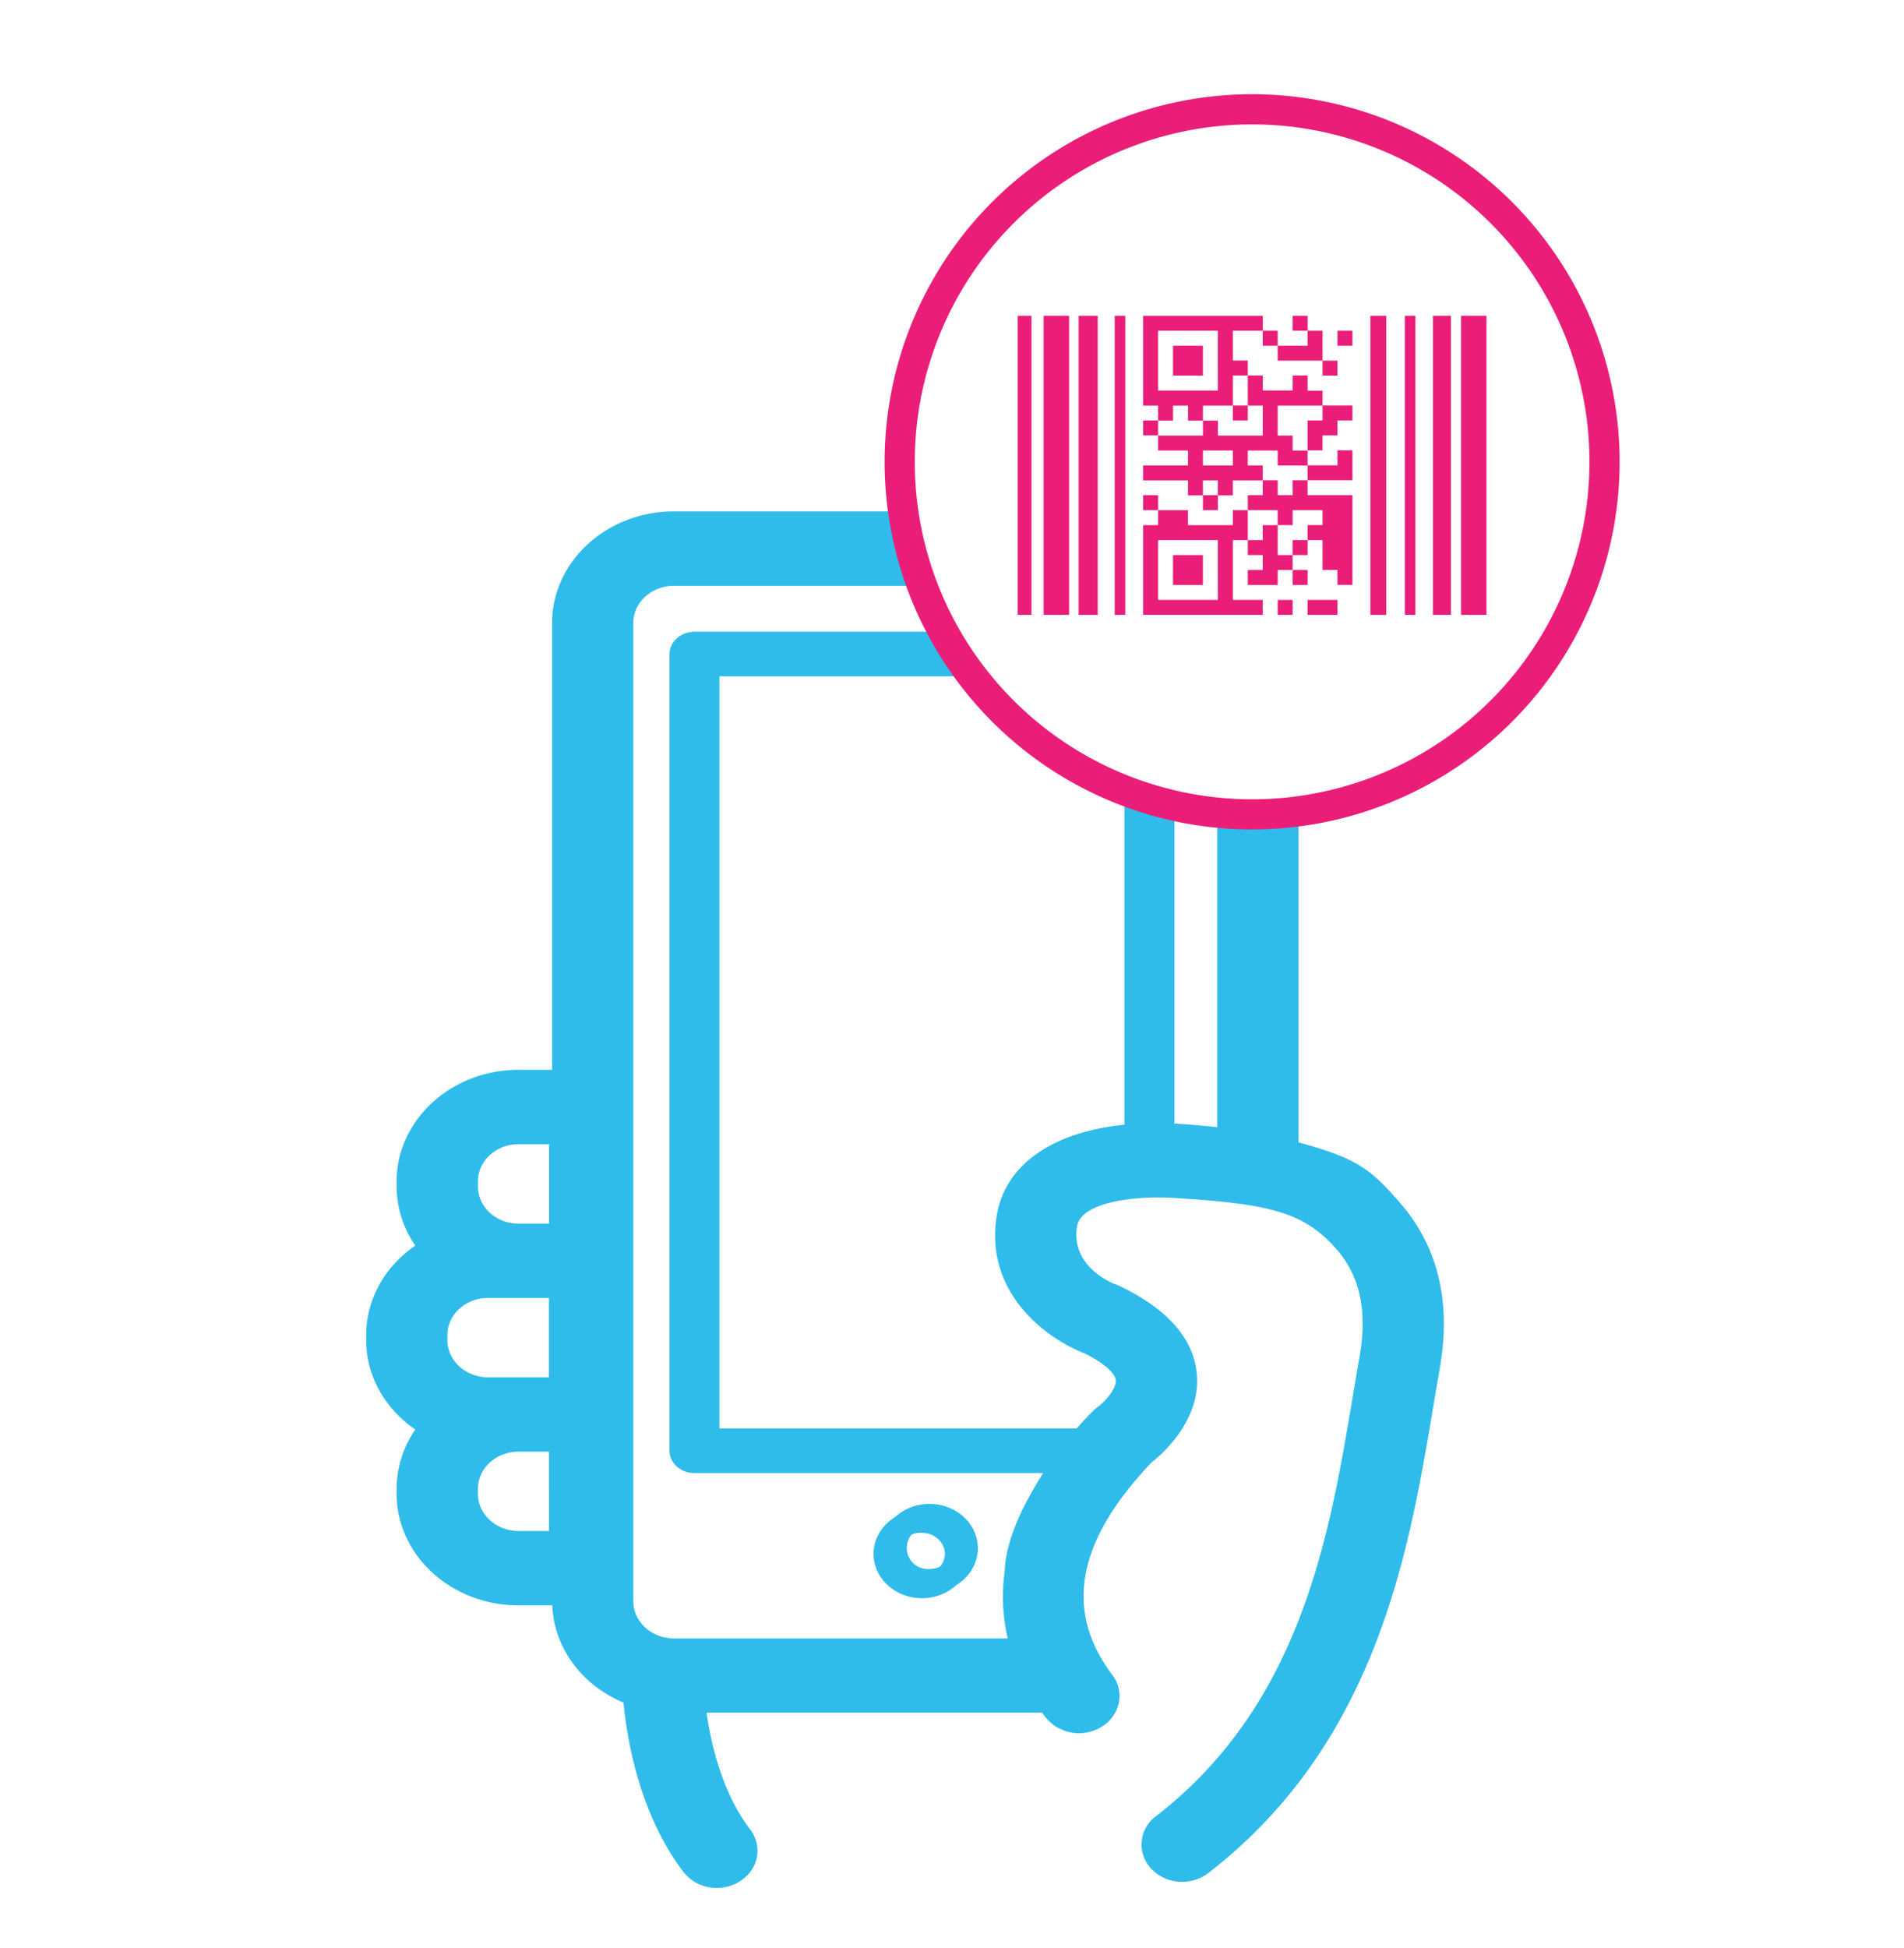 <svg xmlns="http://www.w3.org/2000/svg" viewBox="0 0 568.09 580.96">
<defs>
<style>.cls-1{fill:#2fbcea;}.cls-2{fill:#ea1e79;}.cls-3{fill:none;stroke:#ea1e79;stroke-miterlimit:10;stroke-width:9px;}</style>
</defs>
<title>codigo</title>
<g id="texto">
<path class="cls-1" d="M275.07,476.71c8,0,14.44-5.93,14.44-13.22s-6.48-13.22-14.44-13.22-14.43,5.93-14.43,13.22S267.11,476.71,275.07,476.71Zm0-19.49c3.77,0,6.84,2.81,6.84,6.26s-3.07,6.27-6.84,6.27a6.29,6.29,0,1,1,0-12.53Z"/><rect class="cls-2" x="303.64" y="94.19" width="4.11" height="89.21"/><rect class="cls-2" x="311.39" y="94.19" width="7.59" height="89.21"/><rect class="cls-2" x="321.83" y="94.19" width="5.69" height="89.21"/><rect class="cls-2" x="332.59" y="94.19" width="3.16" height="89.21"/>
<rect class="cls-2" x="435.92" y="94.19" width="7.59" height="89.21"/>
<rect class="cls-2" x="427.53" y="94.19" width="5.38" height="89.21"/>
<rect class="cls-2" x="419.15" y="94.19" width="3.16" height="89.21"/>
<rect class="cls-2" x="408.87" y="94.19" width="4.75" height="89.21"/>
<rect class="cls-2" x="349.99" y="103.11" width="8.92" height="8.92"/>
<path class="cls-2" d="M403.52,125.41v4.46m0-35.68v4.46h-4.46v4.46h4.46V121"/>
<rect class="cls-2" x="349.99" y="165.56" width="8.92" height="8.92"/>
<rect class="cls-2" x="381.22" y="178.94" width="4.46" height="4.46"/>
<rect class="cls-2" x="385.68" y="161.1" width="4.46" height="4.46"/>
<rect class="cls-2" x="385.68" y="170.02" width="4.46" height="4.46"/>
<rect class="cls-2" x="341.07" y="147.71" width="4.46" height="4.46"/>
<rect class="cls-2" x="341.07" y="125.41" width="4.46" height="4.46"/>
<polygon class="cls-2" points="390.14 98.65 390.14 103.11 381.22 103.11 381.22 107.57 394.6 107.57 394.6 103.11 394.6 98.65 390.14 98.65"/>
<path class="cls-2" d="M403.52,138.79v-4.46h-4.46v4.46h-8.92v4.46h13.38v4.46H390.14v-4.46h-4.46v4.46h-4.46v-4.46h-4.46v4.46H372.3v4.46h8.92v4.46h4.46v-4.46h8.92v4.46h-4.46v4.46h4.46V170h4.46v4.46h4.46V170m-4.46-4.46V152.18"/>
<polygon class="cls-2" points="399.06 120.95 394.6 120.95 394.6 125.41 390.14 125.41 390.14 129.87 390.14 134.33 394.6 134.33 394.6 129.87 399.06 129.87 399.06 125.41 403.52 125.41 403.52 120.95 399.06 120.95"/><rect class="cls-2" x="390.14" y="178.94" width="8.92" height="4.46"/><rect class="cls-2" x="376.76" y="98.65" width="4.46" height="4.46"/><rect class="cls-2" x="358.91" y="147.71" width="4.46" height="4.46"/><path class="cls-2" d="M367.84,178.94V161.1h4.46v-8.92h-4.46v4.46H354.45v-4.46h-8.92v4.46h-4.46V183.4h35.68v-4.46Zm-4.46,0H345.53V161.1h17.84Z"/><rect class="cls-2" x="367.84" y="120.95" width="4.46" height="4.46"/><path class="cls-2" d="M372.3,94.19H341.07V121h4.46v4.46H350V121h4.46v4.46h4.46V121h8.92V112h4.46v-4.46h-4.46V98.65h8.92V94.19Zm-8.92,22.3H345.53V98.65h17.84Z"/><rect class="cls-2" x="394.6" y="107.57" width="4.46" height="4.46"/><rect class="cls-2" x="385.68" y="94.19" width="4.46" height="4.46"/>
<path class="cls-2" d="M394.6,121v-4.46h-4.46V112h-4.46v4.46h-8.92V112H372.3V121h4.46v8.92H363.38v-4.46h-4.46v4.46H345.53v4.46h8.92v4.46H341.07v4.46h13.38v4.46h4.46v-4.46h4.46v4.46h4.46v-4.46h8.92v-4.46H372.3v-4.46h8.92v4.46h8.92v-4.46h-4.46v-4.46h-4.46V121H394.6Zm-26.76,17.84h-8.92v-4.46h8.92Z"/><polygon class="cls-2" points="381.22 165.56 381.22 161.1 381.22 156.64 376.76 156.64 376.76 161.1 372.3 161.1 372.3 165.56 376.76 165.56 376.76 170.02 372.3 170.02 372.3 174.48 381.22 174.48 381.22 170.02 385.68 170.02 385.68 165.56 381.22 165.56"/><path class="cls-1" d="M277.33,475c8,0,14.43-5.93,14.43-13.21s-6.47-13.21-14.43-13.21-14.42,5.93-14.42,13.21S269.37,475,277.33,475Zm0-19.47c3.77,0,6.84,2.81,6.84,6.26S281.1,468,277.33,468a6.28,6.28,0,1,1,0-12.52Z"/><path class="cls-1" d="M145.6,410.81c-6.68,0-12.12-5-12.12-11.09v-1.48c0-6.12,5.44-11.09,12.12-11.09h18.17v23.67H145.6Zm-3-58.43c0-6.12,5.44-11.09,12.12-11.09h9.09V365h-9.09c-6.68,0-12.12-5-12.12-11.09Zm21.2,104.28h-9.09c-6.68,0-12.12-5-12.12-11.09v-1.48C142.57,438,148,433,154.69,433h9.09Zm101.7-304.13H201.08c-20,0-36.35,14.93-36.35,33.28V319.1H154.69c-20,0-36.35,14.93-36.35,33.28v1.48a31.05,31.05,0,0,0,5.58,17.68c-8.89,6.07-14.66,15.78-14.66,26.69v1.48c0,10.92,5.77,20.62,14.66,26.69a31.06,31.06,0,0,0-5.58,17.68v1.48c0,18.35,16.31,33.28,36.35,33.28h10.09c.52,12.9,9.09,23.95,21.24,29,1.13,11.65,4.95,33.49,17.89,50.52a12.47,12.47,0,0,0,10,4.76,12.85,12.85,0,0,0,6.91-2c5.49-3.5,6.85-10.41,3-15.44-8.24-10.84-11.63-25.08-13-34.83H310.94c.33.46.66.91,1,1.34a12.83,12.83,0,0,0,16.86,2.81c5.5-3.49,6.88-10.4,3.07-15.43-14.44-19.11-10.65-39.81,11.61-63.25,3.72-2.94,14.91-13,13.59-26.66-1-10.36-8.61-19.07-22.62-25.89a12.49,12.49,0,0,0-1.29-.54c-.56-.2-13.82-5.08-11.8-17.42,1.22-7.47,17.89-9.18,28.8-8.5,28.06,1.74,38.78,4,48.64,15.34,7,8,9.22,18.44,6.87,31.88q-.75,4.3-1.51,8.83c-7,41.26-14.49,93.78-59.26,128.37a10.46,10.46,0,0,0-1.45,15.63,12.58,12.58,0,0,0,9.27,3.94,12.75,12.75,0,0,0,7.81-2.62c51.7-39.94,60.39-99.38,67.58-141.93q.75-4.47,1.49-8.72c3.43-19.66-.55-36.21-11.84-49.2-9-10.37-13-13.32-30.35-18.11V244.67l-24.23,1.67v89.89c-3.67-.42-7.45-.77-11.38-1-30.48-1.88-51.34,8.6-54.4,27.36-3.79,23.19,15.06,36.81,26.2,41.09,6.59,3.29,9.15,6.26,9.33,8,.25,2.39-3.09,6.31-5.42,8a11.76,11.76,0,0,0-1.62,1.4,111.65,111.65,0,0,0-18.7,25.17s-7.11,12-7.4,22.19a55.22,55.22,0,0,0,.89,20.27H201.08c-6.68,0-12.12-5-12.12-11.09V185.82c0-6.12,5.44-11.09,12.12-11.09h70.22Z"/><path class="cls-1" d="M322.78,426.09H214.66V201.72h71.15l-8.5-13.29h-70.1c-4.12,0-7.45,3-7.45,6.65V432.74c0,3.67,3.33,6.65,7.45,6.65H313.89"/>
<polyline class="cls-1" points="350.4 342.02 350.4 243.75 335.5 239.5 335.5 342.37"/>
<path class="cls-3" d="M468.1,91.67a105.15,105.15,0,1,1-60.33-53.35A105.25,105.25,0,0,1,468.1,91.67Z"/></g>
</svg>